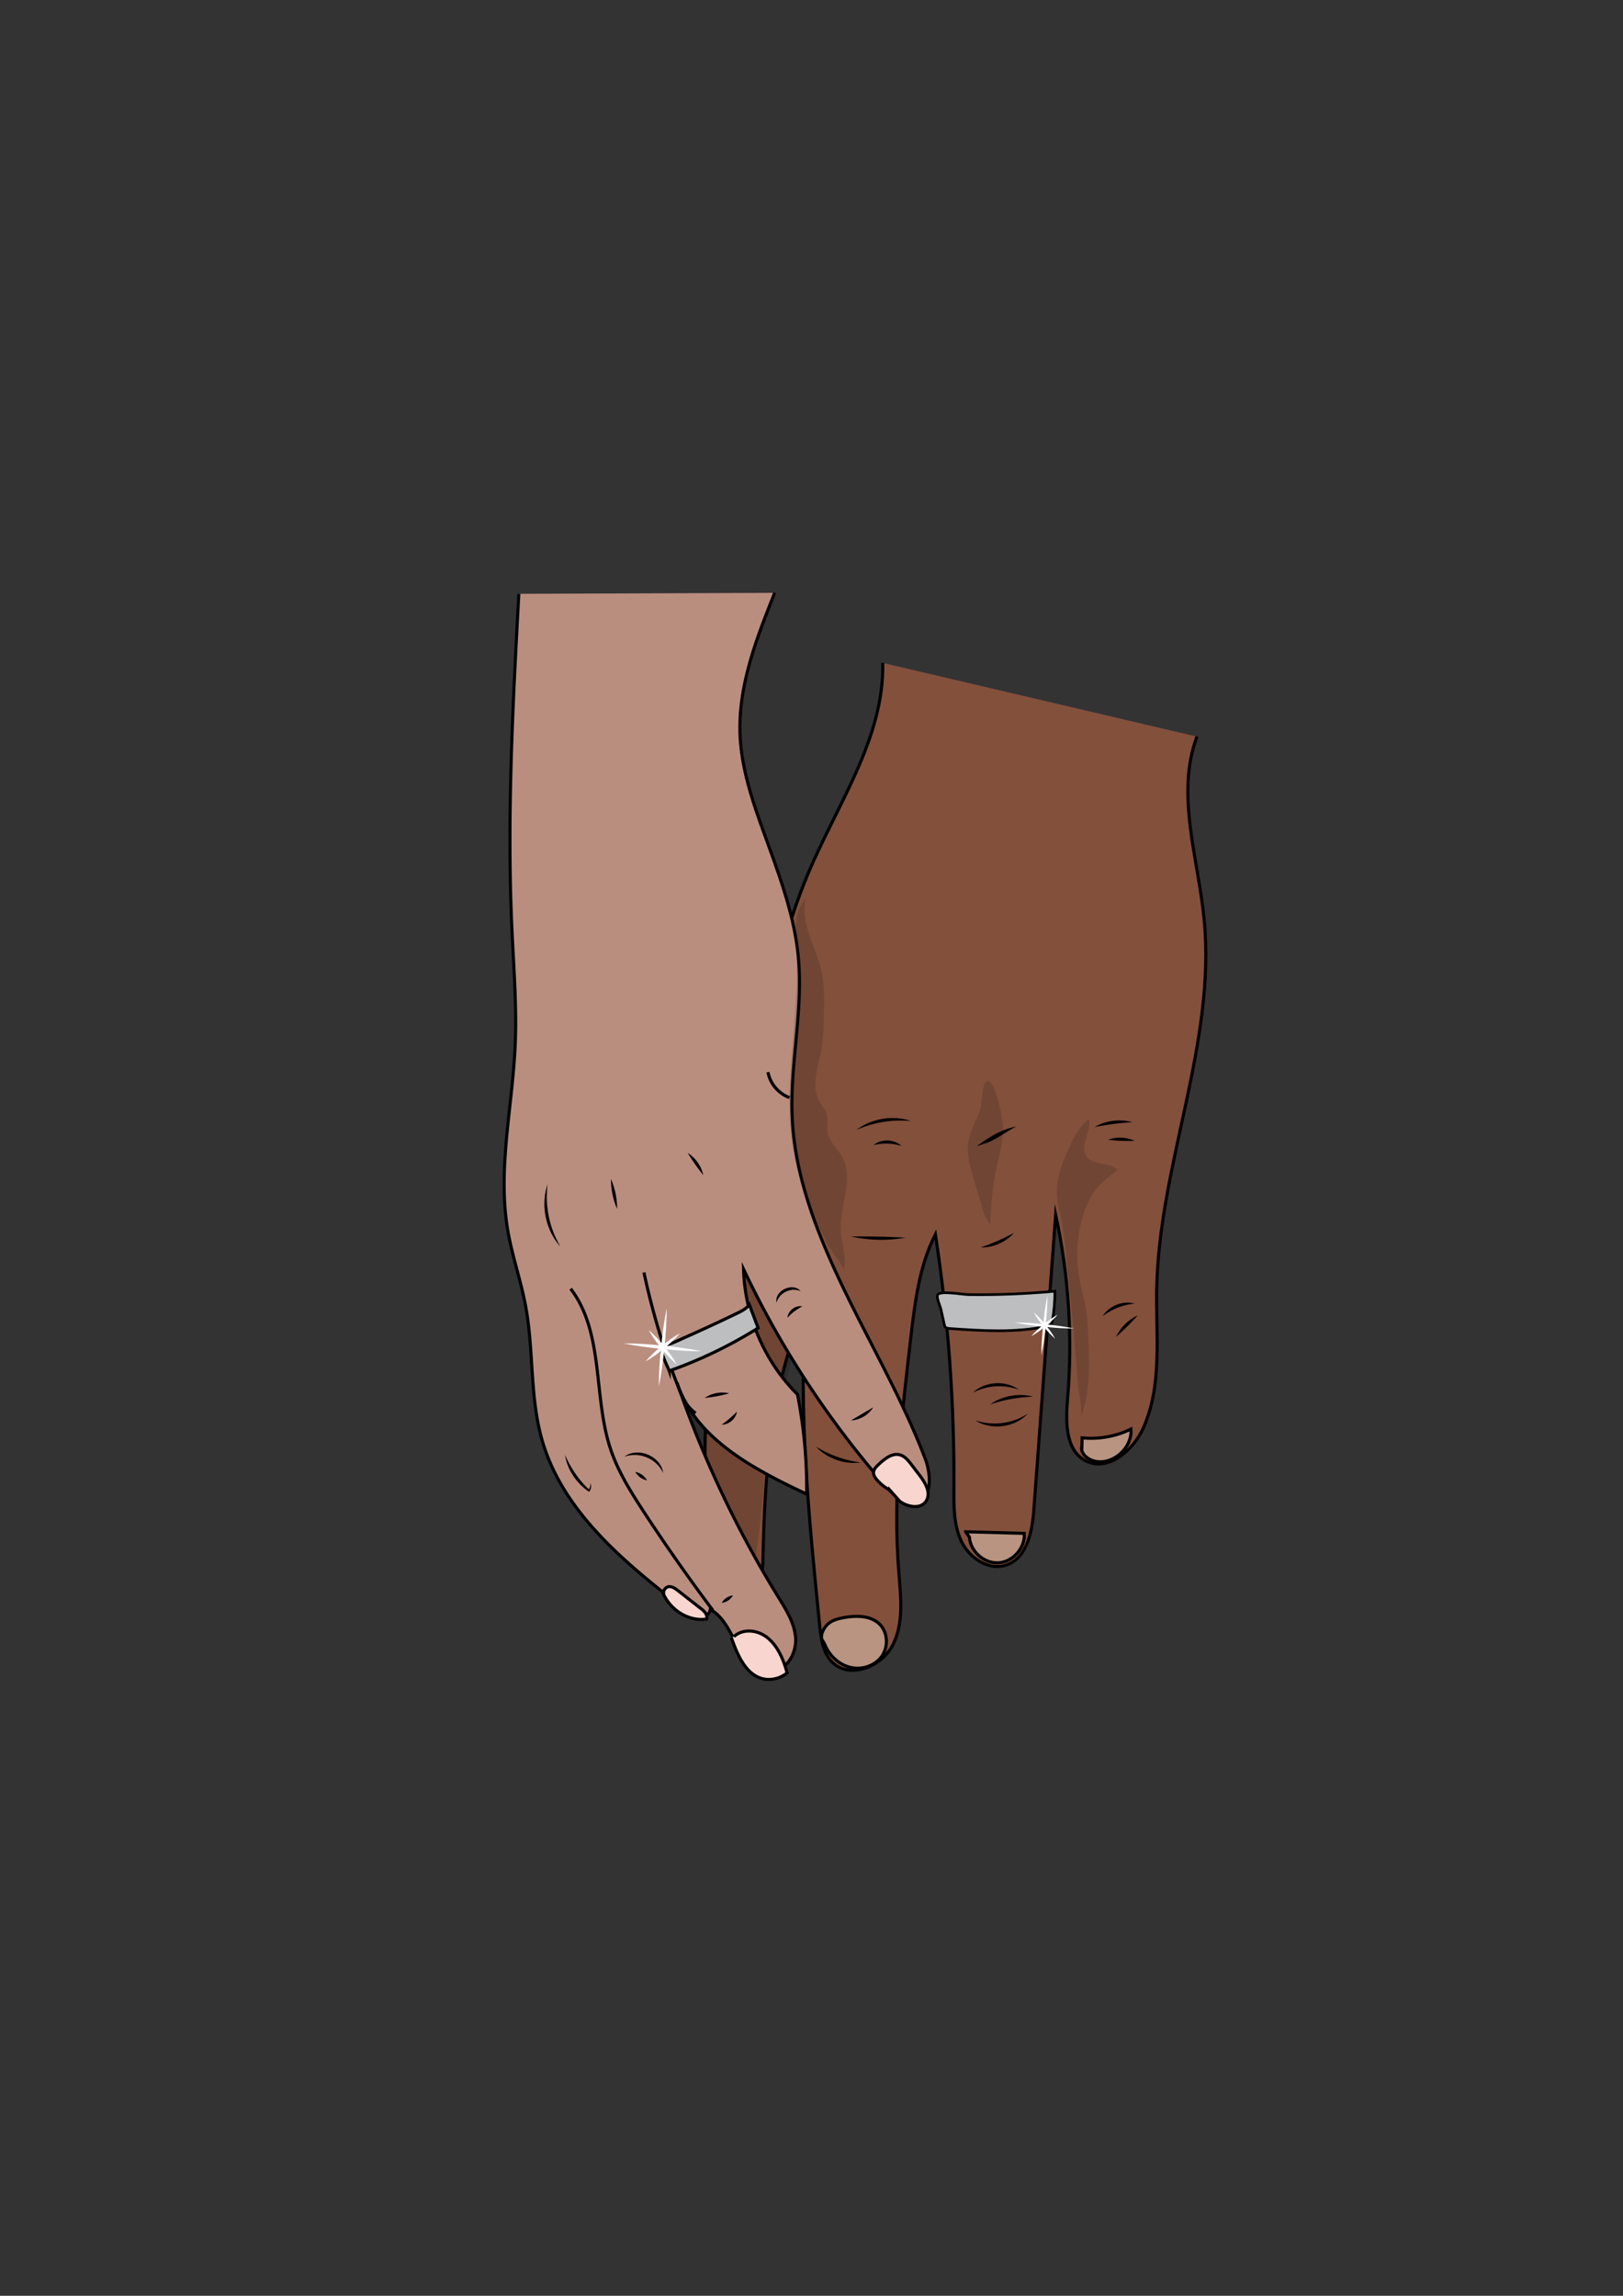 <svg xmlns="http://www.w3.org/2000/svg" xml:space="preserve" id="Layer_1" x="0" y="0" style="enable-background:new 0 0 595.28 841.89" version="1.1" viewBox="0 0 595.28 841.89">
  <rect x="0" y="0" width="595.28" height="841.89" fill="#333333" stroke="none"/>
  <style>
    .st1{opacity:.15;fill:#0a0809}.st3,.st4,.st5{fill:none;stroke:#000;stroke-width:1.131;stroke-miterlimit:10}.st4,.st5{fill:#f8d6cf}.st5{fill:#b89481}.st8{font-family:&quot;WeddingFont_Final-Regular&quot;color:#fff;fill:#fff}.st11{fill:#fff}
  </style>
  <path d="M439 270.12c-7.88 21.14.42 44.4 2.63 66.85 4.5 45.56-16.56 89.99-17.38 135.76-.31 17.22 2.11 35.28-4.93 50.99-3.73 8.33-13.2 16.2-21.25 11.9-7.36-3.92-7.22-14.29-6.51-22.59 1.91-22.57.43-45.43-4.37-67.57-2.66 36-5.33 72.01-7.99 108.01-.59 8.03-2.41 17.75-10.01 20.41-6.38 2.24-13.52-2.4-16.49-8.48-2.97-6.08-2.87-13.13-2.83-19.9.2-31.06-2.08-62.13-6.79-92.83-5.88 11.52-7.48 24.69-8.99 37.54-3.36 28.69-6.73 57.61-4.43 86.41.72 8.96 1.88 18.49-2.16 26.52s-15.82 12.75-22.22 6.44c-3.48-3.43-4.16-8.7-4.65-13.56-3.92-38.95-7.85-78.13-5.13-117.18-12.94 29.12-15.05 61.78-15.69 93.64-.05 2.43-.24 5.19-2.12 6.74-3.55 2.93-8.59-1.25-10.8-5.29-11.58-21.22-7.68-47.05-7.61-71.22.03-9.9-.64-19.83.41-29.67.67-6.27 2.02-12.45 3.38-18.62 5.44-24.76 10.87-49.51 16.31-74.27 4.46-20.31 8.96-40.74 17.04-59.9 10.71-25.38 27.92-49.61 27.35-77.16" style="fill:#83503c;stroke:#000;stroke-width:1.131;stroke-miterlimit:10"/>
  <path d="M266.54 467.12c-.01 6.99-.13 14.56-4.39 20.1-1.27 1.65-2.85 3.03-4.09 4.7-3.76 5.06-3.86 11.99-6.89 17.51-1.09 1.99-2.55 3.79-3.33 5.92-.59 1.63-.75 3.39-.8 5.12-.27 9.7 2.79 19.27 7.3 27.86 4.51 8.6 10.44 16.35 16.34 24.05 1.59 2.08 3.22 4.2 5.37 5.7 2.89-17.08 4.59-34.36 5.09-51.68.1-3.35.16-6.78 1.36-9.91.93-2.43 2.49-4.54 3.8-6.79 3-5.15 4.68-11.26 3.61-17.12-.97-5.34-3.97-10.03-6.19-14.9-1.61-3.53-2.19-7.04-3.29-10.7-.94-3.1-3.11-7.62-6.21-9.06-6.01-2.77-7.68 4.92-7.68 9.2z" class="st1"/>
  <path d="M284.13 217.41c-6.65 16.7-13.41 34.01-12.7 51.97.5 12.62 4.68 24.77 8.98 36.64 5.37 14.83 11.05 29.78 12.45 45.49 1.74 19.53-3.23 39.12-2.28 58.71.77 15.89 5.44 31.37 11.52 46.07 11.05 26.73 26.79 51.36 37.14 78.37 2.24 5.84 2.91 14.57-3.1 16.29-4.14 1.19-8.03-2.31-10.87-5.54a344.296 344.296 0 0 1-52.55-79.99c.45 17.07 7.68 33.88 19.78 45.93a177.84 177.84 0 0 1 3.36 36.54c-19.51-9.14-40.95-20.38-47.56-40.89a393.6 393.6 0 0 0 37.24 78.78c2.8 4.54 5.77 9.25 6.24 14.56.47 5.31-2.54 11.36-7.79 12.32-5.63 1.03-10.52-3.96-13.35-8.93-2.82-4.98-5.11-10.78-10.12-13.55-.41 3.71-6.16 2.44-9.11.15-21.83-16.91-44.91-35.61-52.56-62.14-4.57-15.83-3.04-32.78-6.01-48.99-1.74-9.47-5-18.61-6.61-28.09-3.8-22.37 1.73-45.14 2.73-67.81.62-14.16-.53-28.33-1.19-42.49-1.91-41 .31-82.07 2.53-123.05" style="fill:#ba8e7f;stroke:#000;stroke-width:1.131;stroke-miterlimit:10"/>
  <path d="M209.3 472.58c12.38 16.22 8.18 39.43 14.63 58.79 2.72 8.17 7.33 15.56 12.04 22.77a677.911 677.911 0 0 0 25.46 36.34M236.18 466.63c3.04 14.18 7.21 28.13 12.45 41.65 1.45 3.75 3.16 7.69 6.52 9.9" class="st3"/>
  <path d="M314.18 414.33c5.52-4.22 13.42-5.5 19.99-3.22-6.93-.66-13.63.41-19.99 3.22zM320.41 419.91c2.8-2.35 7.53-2.22 10.19.29-3.48-1.01-6.65-1.11-10.19-.29zM372.73 413.13c-3.75 1.62-7.38 3.53-10.69 5.91l-.48-1c.88-.27 1.81-.75 2.71-1.19 2.69-1.3 5.56-3.02 8.46-3.72zm0 0c-3.68 1.82-6.97 4.56-10.87 5.99l-3.63 1.21c4.32-3.21 9.13-6.26 14.5-7.2zM401.44 413.31c4.11-2.4 9.29-3.08 13.87-1.8-4.77.31-9.19.88-13.87 1.8zM406.43 417.95c3.11-1.14 6.66-1 9.67.39-3.33.15-6.37.02-9.67-.39zM356.85 510.68c4.35-4.13 11.96-4.63 16.8-1.09-5.61-1.97-11.5-1.59-16.8 1.09zM357.69 520.84c6.51 2.17 13.48 1.3 19.25-2.41-4.7 5.1-13.44 6.19-19.25 2.41zM404.45 482.63c2.29-3.76 7.39-5.78 11.63-4.6-4.36.51-8.11 1.98-11.63 4.6zM409.35 490.25c1.62-3.45 4.48-6.3 7.94-7.88a88.14 88.14 0 0 1-7.94 7.88zM363.16 515.02c4.45-3.16 10.47-4.26 15.74-2.85-5.47.2-10.55 1.11-15.74 2.85zM299.28 530.49c5.08 3.11 10.44 5.01 16.34 5.82-5.89.83-12.3-1.46-16.34-5.82zM207.24 533.56c2.17 4.86 5.06 9.18 8.95 12.8l-.45.04c.64-.61.96-1.62.73-2.61.51.88.44 2.13-.24 3.04l-.17.23-.28-.19c-4.42-3.05-7.71-7.98-8.54-13.31zM228.98 534.21c4.95-3.79 13.5-.22 14.26 5.97-2.45-5.31-8.76-7.95-14.26-5.97zM233 539.74c1.89.41 3.36 1.47 4.34 3.14-1.89-.41-3.36-1.48-4.34-3.14zM264.72 522.46c2.12-1.58 3.7-2.94 5.59-4.79-.42 2.61-2.95 4.77-5.59 4.79zM258.46 512.63c2.6-1.77 5.94-2.4 9.01-1.68a49.33 49.33 0 0 1-9.01 1.68zM284.81 477.73c-.86-4.43 5.97-7.69 8.87-4.23-3.45-1.58-7.92.55-8.87 4.23zM288.83 483.25c.13-2.57 2.95-4.73 5.46-4.18-2.25 1.16-3.76 2.31-5.46 4.18zM312.12 520.88c2.83-1.66 5.32-3.13 8.15-4.79-1.7 2.79-4.89 4.66-8.15 4.79zM264.71 587.79c.93-1.55 2.33-2.49 4.13-2.75-.93 1.56-2.33 2.49-4.13 2.75z"/>
  <path d="M326.39 546.46a16.73 16.73 0 0 1-4.79-3.85c-.63-.73-1.24-1.61-1.21-2.61.04-1.15.9-2.05 1.71-2.82 2.3-2.2 5.21-4.56 8.17-3.61 1.72.55 2.96 2.12 4.09 3.6.99 1.3 1.98 2.6 2.98 3.9 1.96 2.58 4.03 6.01 2.59 8.95-1.73 3.53-6.79 2.79-9.88.55l-3.66-4.11zM269.18 600.15c3.52-3.16 8.95-2.42 12.55.62 3.6 3.04 5.67 7.86 6.96 12.7-3.01 2.42-7.11 3.12-10.55 1.59-5.23-2.33-7.84-8.76-9.94-14.62M243.56 584.7c-.63-1.2.55-2.77 1.79-2.86s2.38.74 3.41 1.54c2.86 2.23 5.72 4.47 8.58 6.7 1.11.87 2.37 2.28 1.78 3.65-6.45.94-13.24-3.17-16.03-9.7" class="st4"/>
  <path d="M301.93 601.96c-1.51-1.67-.05-4.69 1.57-6.26s3.92-2.15 6.14-2.54c4.5-.78 9.69-.77 12.96 2.42 3.09 3.02 3.3 8.38.76 11.88s-7.37 5-11.57 3.96-7.65-4.37-9.27-8.39l-.59-1.07zM354.16 561.71c7.17.2 14.34.39 21.51.59.38 5.28-4.09 10.43-9.37 10.79s-10.41-4.14-10.74-9.43l-1.4-1.95zM396.76 532.07c.05-1.6.09-3.2.14-4.8 6.11.62 12.38-.5 17.89-3.21.59 6.67-6.14 12.94-12.75 11.87-2.72-.44-5.58-2.52-5.35-5.27" class="st5"/>
  <path d="M200.85 434.26c-1.01 8 .61 15.9 4.68 22.86-5.44-5.98-7.33-15.24-4.68-22.86zM224.09 432.33c1.5 3.5 2.26 7.17 2.24 10.97-1.51-3.49-2.25-7.16-2.24-10.97zM252.23 422.79c2.88 1.8 4.98 4.79 5.71 8.11a70.434 70.434 0 0 1-5.71-8.11z"/>
  <path d="M281.67 393.16c.77 4.2 3.88 7.89 7.89 9.34" class="st3"/>
  <path d="M312.13 453.45c6.71-.1 13.27.04 19.97.43a51.432 51.432 0 0 1-19.97-.43zM359.7 457.47a82.7 82.7 0 0 0 12.2-5.36c-3.01 3.41-7.65 5.44-12.2 5.36z"/>
  <path d="M355.27 474.75c10.57.14 21.16-.28 31.65-1.25 0 3.62-.31 7.24-.93 10.84-.07.43-.16.88-.5 1.24-.47.5-1.32.71-2.11.87-11.23 2.34-23.17 1.56-34.8.76-.68-.05-1.45-.13-1.84-.53-.21-.22-.28-.49-.34-.76-.44-1.94-.87-3.89-1.31-5.83-.23-1.04-1.82-4.48-1.14-5.36 1.13-1.48 9.1-.01 11.32.02z" style="fill:#bcbec0;stroke:#000;stroke-width:.968;stroke-miterlimit:10"/>
  <path d="M245.46 502.72c11.41-4.02 22.37-9.31 32.61-15.73-1.08-2.86-2.16-5.71-3.23-8.57-1.1 1.5-2.84 2.37-4.51 3.18a684.22 684.22 0 0 1-19.25 8.92c-1.59.71-3.17 1.47-4.79 2.11-.61.24-3.06.65-3.44 1.15-1.12 1.5 1.97 7.17 2.61 8.94z" style="fill:#bcbec0;stroke:#000;stroke-width:1.131;stroke-miterlimit:10"/>
  <path d="M289.7 397.41c.68-16.22 3.26-32.41 2.33-48.62-.39-6.72-1.07-14.37 3.57-19.25-2.28 8.92 3.69 17.64 5.7 26.62 1.1 4.9 1 9.97.9 14.99-.1 5.02-.2 10.06-1.16 14.99-1.16 5.94-3.48 12.42-.56 17.72.9 1.64 2.27 3.05 2.79 4.84.62 2.13-.08 4.44.3 6.63.59 3.43 3.61 5.86 5.31 8.9 4.56 8.18-1.16 18.26-.5 27.59.33 4.71 2.32 9.48 1.03 14.02.3-1.04-4.58-7.23-5.28-8.48-1.57-2.82-2.96-5.73-4.34-8.64-1.84-3.88-3.51-7.76-4.95-11.8-4.57-12.77-5.7-26.01-5.14-39.51zM359.59 406.6c-1.38 4.2-3.83 8.07-4.46 12.44-.62 4.38.65 8.77 1.91 13.01 1.08 3.64 2.16 7.28 3.24 10.91.63 2.14 1.33 4.38 2.95 5.91.28-5.96.57-11.94 1.69-17.8 1.27-6.58 3.6-13.16 2.76-19.81-.35-2.75-2.38-13.19-4.83-14.65-2.76-1.65-2.56 7.84-3.26 9.99zM391.27 422.79c2-4.6 4.16-9.4 8.14-12.46.98 4.68-3.66 10.07-.78 13.89 2.52 3.34 8.45 1.79 11.27 4.89-2.55 1.89-5.12 3.81-7.2 6.21-2.98 3.45-4.81 7.77-5.98 12.19a49.349 49.349 0 0 0-.93 20.77c.68 3.99 1.85 7.89 2.5 11.89.62 3.82.77 7.71.92 11.58.36 9.62.66 19.6-3.03 28.49 1.15-2.77-.57-9.13-.79-12.23-.31-4.37-.65-8.73-1.01-13.09-.73-8.72-1.58-17.43-2.54-26.13-.91-8.25-1.29-17.01-3.34-25.05-1.97-7.77-.44-13.58 2.77-20.95z" class="st1"/>
  <path d="M228.76 492.63c4.82-.02 9.6.35 14.38.82 4.78.5 9.54 1.09 14.26 2.07-4.82.02-9.6-.35-14.38-.82-4.78-.5-9.54-1.09-14.26-2.07" class="st11"/>
  <path d="M244.53 479.75c.02 4.82-.35 9.6-.82 14.38-.5 4.78-1.09 9.54-2.07 14.26-.02-4.82.35-9.6.82-14.38.5-4.78 1.09-9.54 2.07-14.26" class="st11"/>
  <path d="M237.93 487.76c2.1 1.78 3.9 3.81 5.65 5.92 1.72 2.12 3.35 4.3 4.67 6.71-2.1-1.78-3.91-3.81-5.65-5.92-1.72-2.12-3.35-4.3-4.67-6.71" class="st11"/>
  <path d="M249.4 488.92c-1.78 2.1-3.81 3.9-5.92 5.65-2.12 1.72-4.3 3.35-6.71 4.67 1.78-2.1 3.81-3.91 5.92-5.65 2.12-1.72 4.3-3.35 6.71-4.67M372.1 484.97c3.69-.01 7.35.27 11.02.63 3.66.38 7.31.84 10.92 1.59-3.69.01-7.35-.27-11.02-.63-3.66-.39-7.31-.85-10.92-1.59" class="st11"/>
  <path d="M384.18 475.1c.01 3.69-.27 7.35-.63 11.02-.38 3.66-.84 7.31-1.59 10.92-.01-3.69.27-7.35.63-11.02.38-3.66.84-7.3 1.59-10.92" class="st11"/>
  <path d="M379.12 481.24c1.6 1.36 2.99 2.92 4.32 4.53 1.32 1.63 2.56 3.3 3.57 5.14-1.61-1.36-2.99-2.92-4.32-4.53-1.31-1.63-2.56-3.3-3.57-5.14" class="st11"/>
  <path d="M387.91 482.12c-1.36 1.6-2.92 2.99-4.53 4.32-1.63 1.32-3.3 2.56-5.14 3.57 1.36-1.61 2.92-2.99 4.53-4.32 1.62-1.31 3.29-2.55 5.14-3.57" class="st11"/>
</svg>

